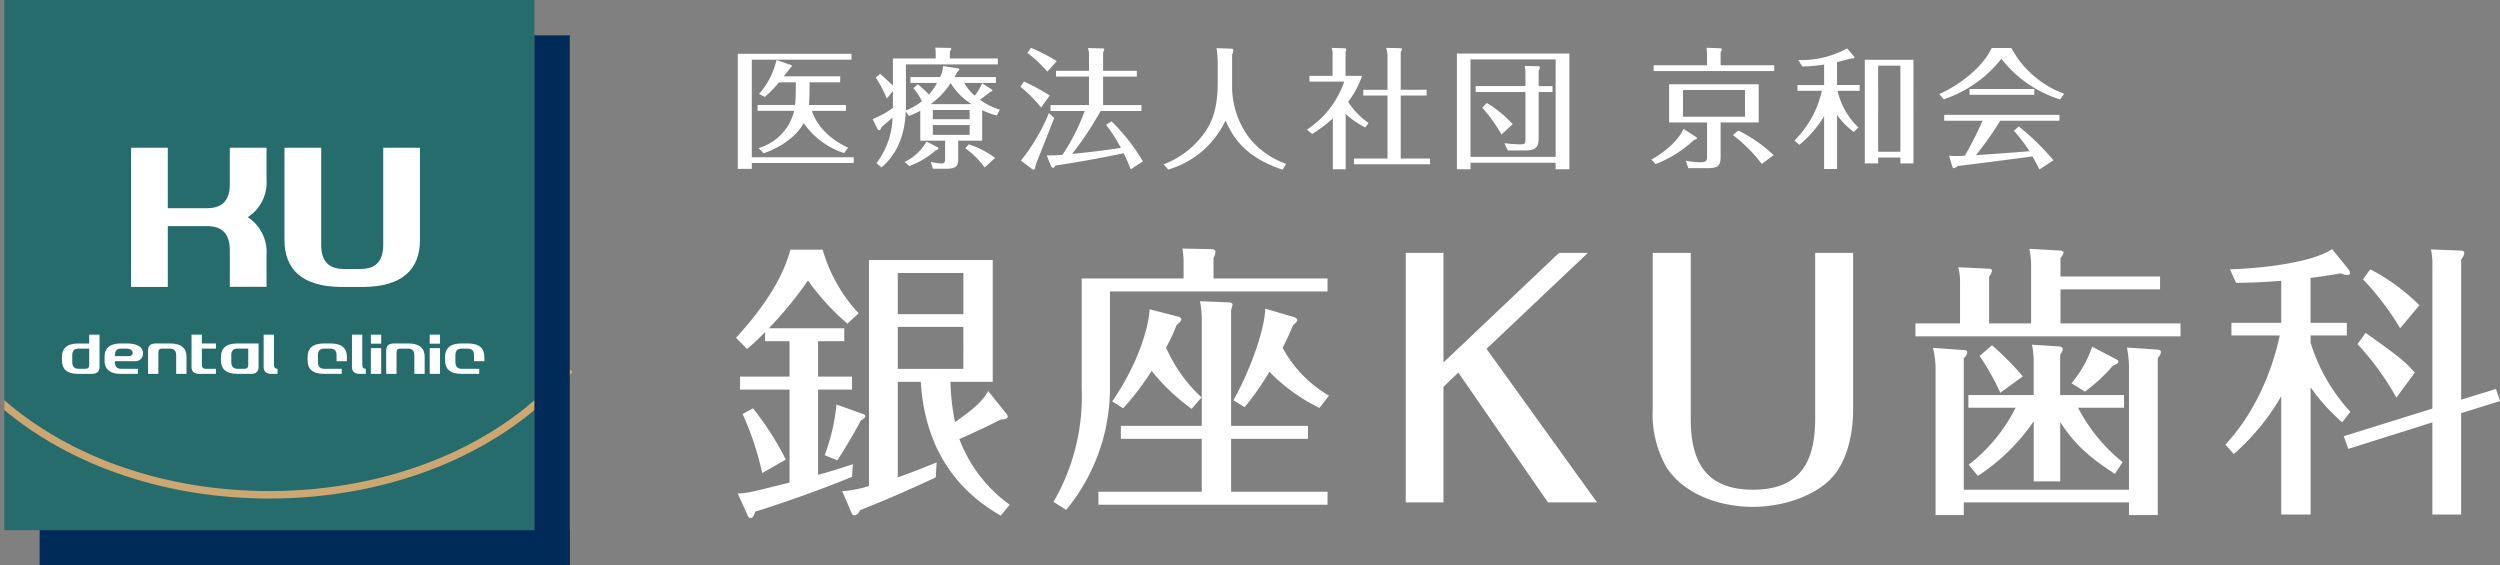 <svg xmlns="http://www.w3.org/2000/svg" xmlns:xlink="http://www.w3.org/1999/xlink" width="329.265" height="74.477" viewBox="0 0 329.265 74.477">
  <rect x="0" y="0" width="329.265" height="74.477" fill="#808080" stroke="none"/>
  <defs>
    <clipPath id="clip-path">
      <rect id="Rectangle_9346" data-name="Rectangle 9346" width="329.265" height="74.477" fill="#fff"/>
    </clipPath>
  </defs>
  <g id="logo-menu" transform="translate(0 0)">
    <g id="Group_2631" data-name="Group 2631" transform="translate(0 0)" clip-path="url(#clip-path)">
      <path id="Path_1457" data-name="Path 1457" d="M130.4,57.292h4.473V59H130.4V70.219c1.517-.379,4.056-1.213,4.587-1.4l-.113,1.667c-2.539,1.062-7.429,2.919-12.737,4.588-.19.53-.3.833-.644.833-.228,0-.341-.265-.417-.456l-1.251-2.767c1.251-.037,1.82-.189,6.823-1.44V59h-6.52V57.292h6.52V52.629h-3.222V51.417a25.507,25.507,0,0,1-2.388,2.236L119.6,52.175c5.346-5.839,6.6-9.629,7.165-11.6h4.246a20.546,20.546,0,0,0,4.738,8.378l-1.479,1.365a31.255,31.255,0,0,1-5.193-5.687,51.089,51.089,0,0,1-5.155,6.293h9.932v1.705H130.4Zm-7.354,12.7a38.62,38.62,0,0,0-2.578-7.771l1.365-.758a39.353,39.353,0,0,1,4.321,6.747Zm13.192-7.809c.227.076.379.152.379.3,0,.265-.3.417-.568.568-.341.644-1.441,2.692-3.108,5.269l-1.668-.682a25.8,25.8,0,0,0,1.555-6.672Zm19.029.076a.6.6,0,0,1,.114.3c0,.379-.682.379-.91.379-2.236,1.136-3.335,1.629-5.459,2.577a18.759,18.759,0,0,0,6.634,8.644l-1.175,1.44c-4.738-2.691-9.932-7.733-10.538-17.627H140.9V70.56c2.274-.8,3.9-1.478,5.118-1.971l-.114,1.971c-4.056,1.9-7.088,3.184-9.969,4.321-.076.19-.341.682-.759.682a.42.42,0,0,1-.341-.265l-1.251-2.92a14.617,14.617,0,0,0,3.525-.682V41.94h16.3V57.975H147.84a28.9,28.9,0,0,0,.606,5.307c2.729-1.934,3.639-2.805,4.359-4.095Zm-5.724-18.613H140.9v5.421h8.643ZM140.9,56.269h8.643V50.734H140.9Z" transform="translate(-22.659 -7.688)" fill="#fff"/>
      <path id="Path_1458" data-name="Path 1458" d="M207.277,44.331v1.706H178.618V58.47a25.214,25.214,0,0,1-5.762,16.339l-1.668-1.062A27.678,27.678,0,0,0,174.9,58.774V44.331h13.419V42.474a11.6,11.6,0,0,0-.152-2.085l3.753.075c.3,0,.607.113.607.34a2.358,2.358,0,0,1-.266.835v2.691ZM204.7,63.739v1.706H194.577V72.42h12.7v1.706H177.1V72.42h13.609V65.445H180.059V63.739h10.652V49.676a13.29,13.29,0,0,0-.228-2.351l3.791.152c.113,0,.493.038.493.3a6.807,6.807,0,0,1-.19.721V63.739ZM189.384,61.5a26.27,26.27,0,0,1-5.269-5,36.335,36.335,0,0,1-3.753,4.928l-1.44-.91c3.79-5.534,4.852-10.349,4.928-12.131l3.828.986c.152.038.341.189.341.341,0,.227-.265.454-.606.72a22.893,22.893,0,0,1-1.4,2.995,19.62,19.62,0,0,0,4.663,6.558Zm16.831-.114a24.006,24.006,0,0,1-6.6-4.777,33.086,33.086,0,0,1-3.26,4.662l-1.478-.909c1.327-2.236,4.019-8.263,4.208-12.054l3.752,1.1c.152.037.456.189.456.416s-.456.569-.569.682c-.455,1.062-.72,1.706-1.364,2.958a16.225,16.225,0,0,0,6.1,6.292Z" transform="translate(-32.433 -7.652)" fill="#fff"/>
      <path id="Path_1459" data-name="Path 1459" d="M235.35,56.857l-1.96,1.876V73.957h-4.963V41.093h4.963v14.43l15.222-14.43h3.795L239.061,53.73l14.555,20.226h-6.464Z" transform="translate(-43.278 -7.786)" fill="#fff"/>
      <path id="Path_1460" data-name="Path 1460" d="M273.561,41.093V62.9c0,5.256,1.626,9.384,8.216,9.384,6.423,0,8.174-3.962,8.174-9.384V41.093h5V61.737c0,2.752-.626,6.839-3.044,9.217-2.335,2.294-6.381,3.587-10.176,3.587-4.337,0-9.008-1.627-11.344-5.171a14.059,14.059,0,0,1-1.834-7.632V41.093Z" transform="translate(-50.881 -7.786)" fill="#fff"/>
      <path id="Path_1461" data-name="Path 1461" d="M343.46,44.074v1.706H330.344v4.473h15.807v1.706H311.239V50.253h5.876V45.06a8.048,8.048,0,0,0-.227-2.2l4.056.19c.19,0,.379.075.379.265a1.438,1.438,0,0,1-.379.758v6.179h5.534V42.9a11.187,11.187,0,0,0-.227-2.464l4.093.228c.152,0,.417.113.417.266a1.844,1.844,0,0,1-.417.72v2.426Zm-4.094,28.09V55.826a15.625,15.625,0,0,0-.265-2.388l4.018.265c.341.038.456.152.456.341a1.261,1.261,0,0,1-.417.759V75.5h-3.791V73.832H317.608V75.5h-3.715V56.357a11.848,11.848,0,0,0-.341-2.881l4.17.3c.228,0,.341.114.341.265a1.1,1.1,0,0,1-.455.8V72.164Zm-1.857-2.086c-3.942-2.578-5.421-4.169-7.2-6.823v7.809h-3.488V63.142a26.44,26.44,0,0,1-7.354,7.2l-1.213-1.479a21.723,21.723,0,0,0,6.179-7.5h-6.217V59.693h8.6V55.409a11.2,11.2,0,0,0-.227-2.351l3.563.228c.417.038.493.228.493.379a1.171,1.171,0,0,1-.341.682v5.346h8.415v1.668h-6.065a22.626,22.626,0,0,0,5.876,7.164ZM322.422,59.389a33.284,33.284,0,0,0-2.73-4.852l1.631-1.4a36.551,36.551,0,0,1,4.056,4.094Zm15.352-4.36a.281.281,0,0,1,.19.228c0,.265-.228.379-.682.531a22.5,22.5,0,0,1-3.715,3.449l-1.782-1.1a14.539,14.539,0,0,0,2.729-4.814Z" transform="translate(-58.967 -7.661)" fill="#fff"/>
      <path id="Path_1462" data-name="Path 1462" d="M372.833,52.8a23.617,23.617,0,0,0,5.231,9.1L377,63.3a25.408,25.408,0,0,1-4.17-4.624V75.433h-3.866V59.852a29.767,29.767,0,0,1-6.255,7.619l-1.1-1.25c5.384-5.762,6.9-13.192,7.164-14.367h-6.368V50.186h6.558V44.651c-2.805.228-4.777.266-5.952.266l-.8-1.782c2.313-.038,10.312-.569,13.458-2.654l2.085,2.578a1,1,0,0,1,.265.531c0,.19-.113.3-.379.3a2.291,2.291,0,0,1-.835-.228c-2.008.379-3.373.532-3.98.606v5.914h4.777v1.669h-4.777Zm24.412,6.1.532,1.593-5.118,1.592V75.433h-3.791V63.3L377.8,66.79l-.606-1.668,11.676-3.639V42.794a8.831,8.831,0,0,0-.19-2.274l3.829.152c.265,0,.568.038.568.341a1.713,1.713,0,0,1-.417.833V60.308ZM384.13,60.042a36.48,36.48,0,0,0-5.118-7.051l1.062-1.478c3.9,2.767,5.041,3.6,6.482,5.23Zm.493-9.136a35.35,35.35,0,0,0-4.89-6.444l.948-1.327a26.357,26.357,0,0,1,6.482,4.738Z" transform="translate(-68.511 -7.67)" fill="#fff"/>
      <rect id="Rectangle_9343" data-name="Rectangle 9343" width="69.822" height="69.822" transform="translate(0.563)" fill="#266c6c"/>
      <path id="Path_1463" data-name="Path 1463" d="M39.14,28.184a5.448,5.448,0,0,1-2.469,4.967,5.487,5.487,0,0,1,2.469,4.991v4.178H34.305V37.536c0-2.1-.92-3.206-2.995-3.206H26.136v8.013H21.3V24.006h4.835v7.961H31.31c2.075,0,2.995-1.1,2.995-3.2V24.006H39.14Z" transform="translate(-4.036 -4.548)" fill="#fff"/>
      <path id="Path_1464" data-name="Path 1464" d="M46.226,36.172V24.006h4.835V36.775c0,2.1.92,3.2,2.971,3.2h2.206c2.077,0,2.995-1.1,2.995-3.2V24.006h4.835V36.172c0,3.808-2.285,6.171-7.568,6.171H53.793c-5.28,0-7.567-2.364-7.567-6.171" transform="translate(-8.758 -4.548)" fill="#fff"/>
      <path id="Path_1465" data-name="Path 1465" d="M13.655,54.381h1.359v4.264c0,.508-.267.9-.984.9H12.19c-1.484,0-2.125-.666-2.125-1.739v-.524c0-1.063.641-1.737,2.125-1.737h1.465Zm-.475,4.494c.31,0,.475-.164.475-.524V56.215h-1.4c-.575,0-.833.3-.833.894v.865c0,.589.258.9.833.9Z" transform="translate(-1.907 -10.303)" fill="#fff"/>
      <path id="Path_1466" data-name="Path 1466" d="M21.071,58.147H18.352v.1c0,.589.259.9.835.9h2.187v.666H19.121c-1.487,0-2.128-.666-2.128-1.739V57.55c0-1.063.642-1.737,2.128-1.737h.806c1.432,0,2.128.5,2.128,1.286a1,1,0,0,1-.984,1.048m-1.884-1.66c-.575,0-.835.3-.835.894v.095h1.81c.355,0,.533-.171.533-.406,0-.349-.306-.583-.845-.583Z" transform="translate(-3.219 -10.575)" fill="#fff"/>
      <path id="Path_1467" data-name="Path 1467" d="M29.12,59.812H27.761V57.381c0-.593-.259-.894-.845-.894H25.884c-.3,0-.468.154-.468.516v2.809H24.058V56.707c0-.51.267-.894.982-.894h1.952c1.487,0,2.128.674,2.128,1.737Z" transform="translate(-4.558 -10.575)" fill="#fff"/>
      <path id="Path_1468" data-name="Path 1468" d="M34.337,56.215H32.484V58.35c0,.361.161.524.465.524h1.388v.666H32.106c-.717,0-.984-.387-.984-.9V54.381h1.362v1.161h1.854Z" transform="translate(-5.896 -10.303)" fill="#fff"/>
      <path id="Path_1469" data-name="Path 1469" d="M38.038,55.813h2.821v3.1c0,.508-.264.9-.982.9H38.038c-1.484,0-2.131-.666-2.131-1.739V57.55c0-1.063.647-1.737,2.131-1.737m.99,3.333c.311,0,.473-.164.473-.524V56.487H38.1c-.575,0-.836.3-.836.894v.865c0,.589.26.9.836.9Z" transform="translate(-6.803 -10.575)" fill="#fff"/>
      <path id="Path_1470" data-name="Path 1470" d="M44.2,58.351c0,.36.161.524.465.524v.666h-.842c-.716,0-.982-.387-.982-.9V54.382H44.2Z" transform="translate(-8.116 -10.304)" fill="#fff"/>
      <path id="Path_1471" data-name="Path 1471" d="M52.113,59.812c-1.484,0-2.126-.666-2.126-1.739V57.55c0-1.063.642-1.737,2.126-1.737h.916c1.487,0,2.131.674,2.131,1.737v.6H53.8v-.767c0-.593-.257-.894-.84-.894h-.78c-.575,0-.834.3-.834.894v.865c0,.589.259.9.834.9h2.3v.666Z" transform="translate(-9.471 -10.575)" fill="#fff"/>
      <path id="Path_1472" data-name="Path 1472" d="M58.548,58.351c0,.36.164.524.465.524v.666h-.84c-.718,0-.982-.387-.982-.9V54.382h1.357Z" transform="translate(-10.835 -10.304)" fill="#fff"/>
      <path id="Path_1473" data-name="Path 1473" d="M60.261,54.381H61.62v1.183H60.261Zm0,1.773H61.62V59.54H60.261Z" transform="translate(-11.417 -10.303)" fill="#fff"/>
      <path id="Path_1474" data-name="Path 1474" d="M67.821,59.812H66.462V57.381c0-.593-.259-.894-.845-.894H64.584c-.3,0-.468.154-.468.516v2.809H62.756V56.707c0-.51.267-.894.982-.894H65.69c1.489,0,2.131.674,2.131,1.737Z" transform="translate(-11.89 -10.575)" fill="#fff"/>
      <path id="Path_1475" data-name="Path 1475" d="M69.824,54.381h1.359v1.183H69.824Zm0,1.773h1.359V59.54H69.824Z" transform="translate(-13.229 -10.303)" fill="#fff"/>
      <path id="Path_1476" data-name="Path 1476" d="M74.448,59.812c-1.484,0-2.126-.666-2.126-1.739V57.55c0-1.063.642-1.737,2.126-1.737h.918c1.487,0,2.128.674,2.128,1.737v.6H76.136v-.767c0-.593-.258-.894-.843-.894h-.776c-.578,0-.836.3-.836.894v.865c0,.589.258.9.836.9h2.3v.666Z" transform="translate(-13.702 -10.575)" fill="#fff"/>
      <path id="Path_1477" data-name="Path 1477" d="M.563,64.906C.374,64.74.186,64.575,0,64.4" transform="translate(0 -12.202)" fill="#fff"/>
      <path id="Path_1478" data-name="Path 1478" d="M.692,65.293C9.609,72.741,22.143,76.96,35.608,76.96c16.355,0,31.289-6.24,39.947-16.693l-.759-.628C66.321,69.868,51.671,75.975,35.608,75.975,22.053,75.975,9.467,71.636.694,64" transform="translate(-0.131 -11.299)" fill="#cda771"/>
      <rect id="Rectangle_9344" data-name="Rectangle 9344" width="69.822" height="4.655" transform="translate(5.219 69.822)" fill="#002b59"/>
      <rect id="Rectangle_9345" data-name="Rectangle 9345" width="4.656" height="69.822" transform="translate(70.386 4.655)" fill="#002b59"/>
      <path id="Path_1479" data-name="Path 1479" d="M135.151,22.367v.758h-13.42V23.9h-1.844V8.739h14.972v.776H121.731V22.367Zm-1.275-.552a10.313,10.313,0,0,1-5.306-3.945c-.173.327-1.413,2.6-5.273,3.98l-.672-.69a6.767,6.767,0,0,0,4.687-4.909h-4.824v-.775h4.945c.086-.672.1-2.223.1-2.981h-2.205a18.458,18.458,0,0,1-1.878,1.93l-.759-.4a10.239,10.239,0,0,0,2.291-4.462l1.93.654a.13.13,0,0,1,.087.138c0,.087-.035.122-.207.259-.19.24-.724.948-.862,1.1h7.443V12.5h-4.032c0,1.688-.051,2.671-.086,2.981h4.875v.775h-4.479c.207.654,1.1,3.152,4.772,4.858Z" transform="translate(-22.714 -1.656)" fill="#fff"/>
      <path id="Path_1480" data-name="Path 1480" d="M157.484,13.253a.176.176,0,0,1,.085.138c0,.086-.085.121-.327.207-.534.447-1.224.947-1.309,1.016a8.925,8.925,0,0,0,2.618,1.292l-.4.776a10.8,10.8,0,0,1-1.929-.707V19.99h-3.153v2.36c0,.81-.086,1.344-1.551,1.344h-1.792l-.258-.9a8.942,8.942,0,0,0,1.412.207c.327,0,.465-.139.465-.586V19.99h-3.273V16.062c-.655.344-1.155.551-1.482.689l-.43-.62c-.173,4.341-1.982,6.305-3.188,7.391l-.672-.569a10.274,10.274,0,0,0,2.119-6.013c-.224.224-1.257,1.085-1.447,1.275-.1.258-.19.4-.344.4-.086,0-.155-.085-.19-.155l-.637-1.31a12.853,12.853,0,0,0,2.67-1.464V13.46l-.809.982a16.343,16.343,0,0,0-1.448-2.757l.568-.5c.6.517,1.465,1.344,1.688,1.568V9.171h5.634V8.395a3.279,3.279,0,0,0-.069-.655l1.93.035c.069,0,.189.017.189.12a.616.616,0,0,1-.189.344v.931h6.323v.775H146.181v5.289c0,.43,0,.534-.016.776a7.868,7.868,0,0,0,2.119-1.206,7.432,7.432,0,0,0-1.12-1.722l.586-.517a14.838,14.838,0,0,1,1.465,1.361,8.047,8.047,0,0,0,1.068-1.534h-3.5v-.775h3.893a3.6,3.6,0,0,0,.4-1.448l1.928.293c.122.018.207.053.207.138,0,.122-.1.207-.259.345-.156.276-.189.362-.379.672h5.461v.775h-4.169a6.374,6.374,0,0,0,1.378,1.671,6.135,6.135,0,0,0,.965-1.636Zm-7.185,7.58c.069.035.156.069.156.156,0,.173-.242.259-.379.293a10.645,10.645,0,0,1-3.446,2.05l-.62-.534a6.579,6.579,0,0,0,2.877-2.687Zm4.532-5.65a8.53,8.53,0,0,1-2.757-2.774,10.442,10.442,0,0,1-2.636,2.774Zm-.259.775h-4.841v1.206h4.841Zm-4.841,3.274h4.841V17.94h-4.841Zm4.738,1.24a12.468,12.468,0,0,1,3.462,1.792l-1.378,1.258A11.433,11.433,0,0,0,154,20.989Z" transform="translate(-26.866 -1.467)" fill="#fff"/>
      <path id="Path_1481" data-name="Path 1481" d="M168.53,15.636a16.979,16.979,0,0,0-2.722-2.74l.465-.689a27.177,27.177,0,0,1,3.395,1.843ZM170.27,17c-.379.948-2.274,5.755-2.343,5.91a3,3,0,0,0-.172.672c0,.052-.052.225-.19.225a.331.331,0,0,1-.258-.1l-1.431-1.085a25.335,25.335,0,0,0,3.687-6.254Zm-.913-6.1a18.531,18.531,0,0,0-2.62-2.463l.466-.672A25.438,25.438,0,0,1,170.6,9.519Zm11.784-.1v.758H176.7v3.755h5.047v.776h-5.375a43.994,43.994,0,0,1-3.755,5.651c3-.293,4.324-.482,6.426-.792a20.736,20.736,0,0,0-1.946-3.033l.706-.465a25.142,25.142,0,0,1,4.135,5.273l-1.6,1.05c-.207-.533-.447-1.136-.93-2.119-2.654.551-5.048,1.016-8.959,1.619-.19.224-.242.31-.344.31a.354.354,0,0,1-.242-.19l-.586-1.447c.742,0,1.068-.018,2.068-.086a26.667,26.667,0,0,0,2.929-5.772h-4.5v-.776h5.065V11.552h-4.342v-.758h4.342V9A3.067,3.067,0,0,0,174.7,7.8l1.964.051c.035,0,.19.018.19.121a1.18,1.18,0,0,1-.155.379v2.447Z" transform="translate(-31.414 -1.471)" fill="#fff"/>
      <path id="Path_1482" data-name="Path 1482" d="M197.992,7.894c.085,0,.258,0,.258.224a2.329,2.329,0,0,1-.155.586v4.359a11.341,11.341,0,0,0,2.291,6.616,10.752,10.752,0,0,0,4.824,3.377l-.464.776c-4.7-1.585-6.392-3.929-7.512-6.478a12.1,12.1,0,0,1-7.546,6.461l-.62-.69a11.585,11.585,0,0,0,4.5-3.049c1.6-1.792,2.636-3.618,2.636-7.8V9.841a13.581,13.581,0,0,0-.155-2.016Z" transform="translate(-35.821 -1.483)" fill="#fff"/>
      <path id="Path_1483" data-name="Path 1483" d="M220.051,18.258a10.276,10.276,0,0,1-2.584-1.791v7.3h-1.688v-6.7a18.3,18.3,0,0,1-2.723,2.051l-.688-.57a12.366,12.366,0,0,0,4.909-6.322h-4.583V11.47h3.05V8.834a3.621,3.621,0,0,0-.1-1.051l1.705.052a.175.175,0,0,1,.19.173.648.648,0,0,1-.087.293v3.17h2.171a11.9,11.9,0,0,1-1.826,3.411,9.643,9.643,0,0,0,2.687,2.791Zm8.08-4.961v.758h-3.411v8.3h3.859v.757h-10.01v-.757h4.411v-8.3h-3.187V13.3h3.187V8.937a3.252,3.252,0,0,0-.19-1.154l1.809.034c.07,0,.276,0,.276.156,0,.1-.035.138-.155.327v5Z" transform="translate(-40.235 -1.475)" fill="#fff"/>
      <path id="Path_1484" data-name="Path 1484" d="M238.523,23.083v.861h-1.792V8.7h14.817V23.944h-1.809v-.861ZM249.739,9.473H238.523V22.309h11.215Zm-3.98,2.016a5.017,5.017,0,0,0-.1-1.155l1.791.035c.069,0,.207.018.207.156a1.4,1.4,0,0,1-.155.465v2h1.826v.776H247.5v6.116c0,1.24-.5,1.585-1.757,1.585h-2.308l-.448-.965a17.689,17.689,0,0,0,2.137.156c.637,0,.637-.138.637-.913V13.763H239.2v-.776h6.564Zm-3.153,7.874a20.291,20.291,0,0,0-2.532-3.532l.6-.621A15.525,15.525,0,0,1,244.087,18Z" transform="translate(-44.851 -1.648)" fill="#fff"/>
      <path id="Path_1485" data-name="Path 1485" d="M268.344,22.493c3.274-1.879,4.118-3.791,4.221-4.049l1.619,1.05c.052.035.156.1.156.19,0,.12-.242.173-.4.224a15.489,15.489,0,0,1-5.047,3.17Zm7.322-13.577c0-.62-.035-.931-.052-1.154l1.843.069c.069.017.156.051.156.155a.645.645,0,0,1-.156.328v1.757h7.064v.757H268.637v-.757h7.03Zm1.791,13.2c0,1.378-.55,1.5-1.86,1.5h-2.4l-.327-.982a9.508,9.508,0,0,0,1.9.207c.81,0,.9-.207.9-.828V17.6h-5v-5.03h11.8V17.6h-5.014ZM272.5,16.842h8.166V13.326H272.5Zm10.372,6.219a19.445,19.445,0,0,0-3.807-3.807l.723-.586a18.453,18.453,0,0,1,4.652,3.239Z" transform="translate(-50.84 -1.471)" fill="#fff"/>
      <path id="Path_1486" data-name="Path 1486" d="M299.4,18.877a10.421,10.421,0,0,1-2.206-2.24v7.116h-1.705V16.792a14.489,14.489,0,0,1-3.257,3.773L291.582,20A13.423,13.423,0,0,0,295.2,13.45h-3.222v-.759h3.514v-2.7a21.416,21.416,0,0,1-2.877.259L292.1,9.4a12.635,12.635,0,0,0,6.427-1.534L299.4,8.9a.662.662,0,0,1,.1.172c0,.1-.155.1-.482.139-.035,0-1.533.4-1.826.464v3.015h2.98v.759h-2.911a9.67,9.67,0,0,0,2.739,4.824Zm7.857-9.51V23.012h-1.723v-.776h-2.929v.776h-1.757V9.367Zm-1.723.776h-2.928V21.479h2.928Z" transform="translate(-55.243 -1.491)" fill="#fff"/>
      <path id="Path_1487" data-name="Path 1487" d="M324.609,7.8a12.96,12.96,0,0,0,6.961,6.03l-.552.74A15.643,15.643,0,0,1,323.3,9.217a16.185,16.185,0,0,1-7.6,5.341l-.586-.689c2.55-1.136,5.668-3.429,6.908-6.064Zm.982,10.337a31.662,31.662,0,0,1,4.566,4.462l-1.844,1.189c-.483-.913-.551-1.033-.913-1.705-3.532.465-6.288.827-9.82,1.257a1.451,1.451,0,0,1-.568.293c-.1,0-.156-.1-.207-.31l-.4-1.343a7.824,7.824,0,0,0,1,.051c.379,0,.81-.035,1.085-.051a48.507,48.507,0,0,0,2.326-4.6h-5.048v-.775h15.178v.775h-7.8a41.884,41.884,0,0,1-3.2,4.532c3.859-.259,4.273-.293,7.046-.517a18.709,18.709,0,0,0-2.05-2.688Zm2.033-4.169H319.1V13.2h8.528Z" transform="translate(-59.702 -1.479)" fill="#fff"/>
    </g>
  </g>
</svg>
